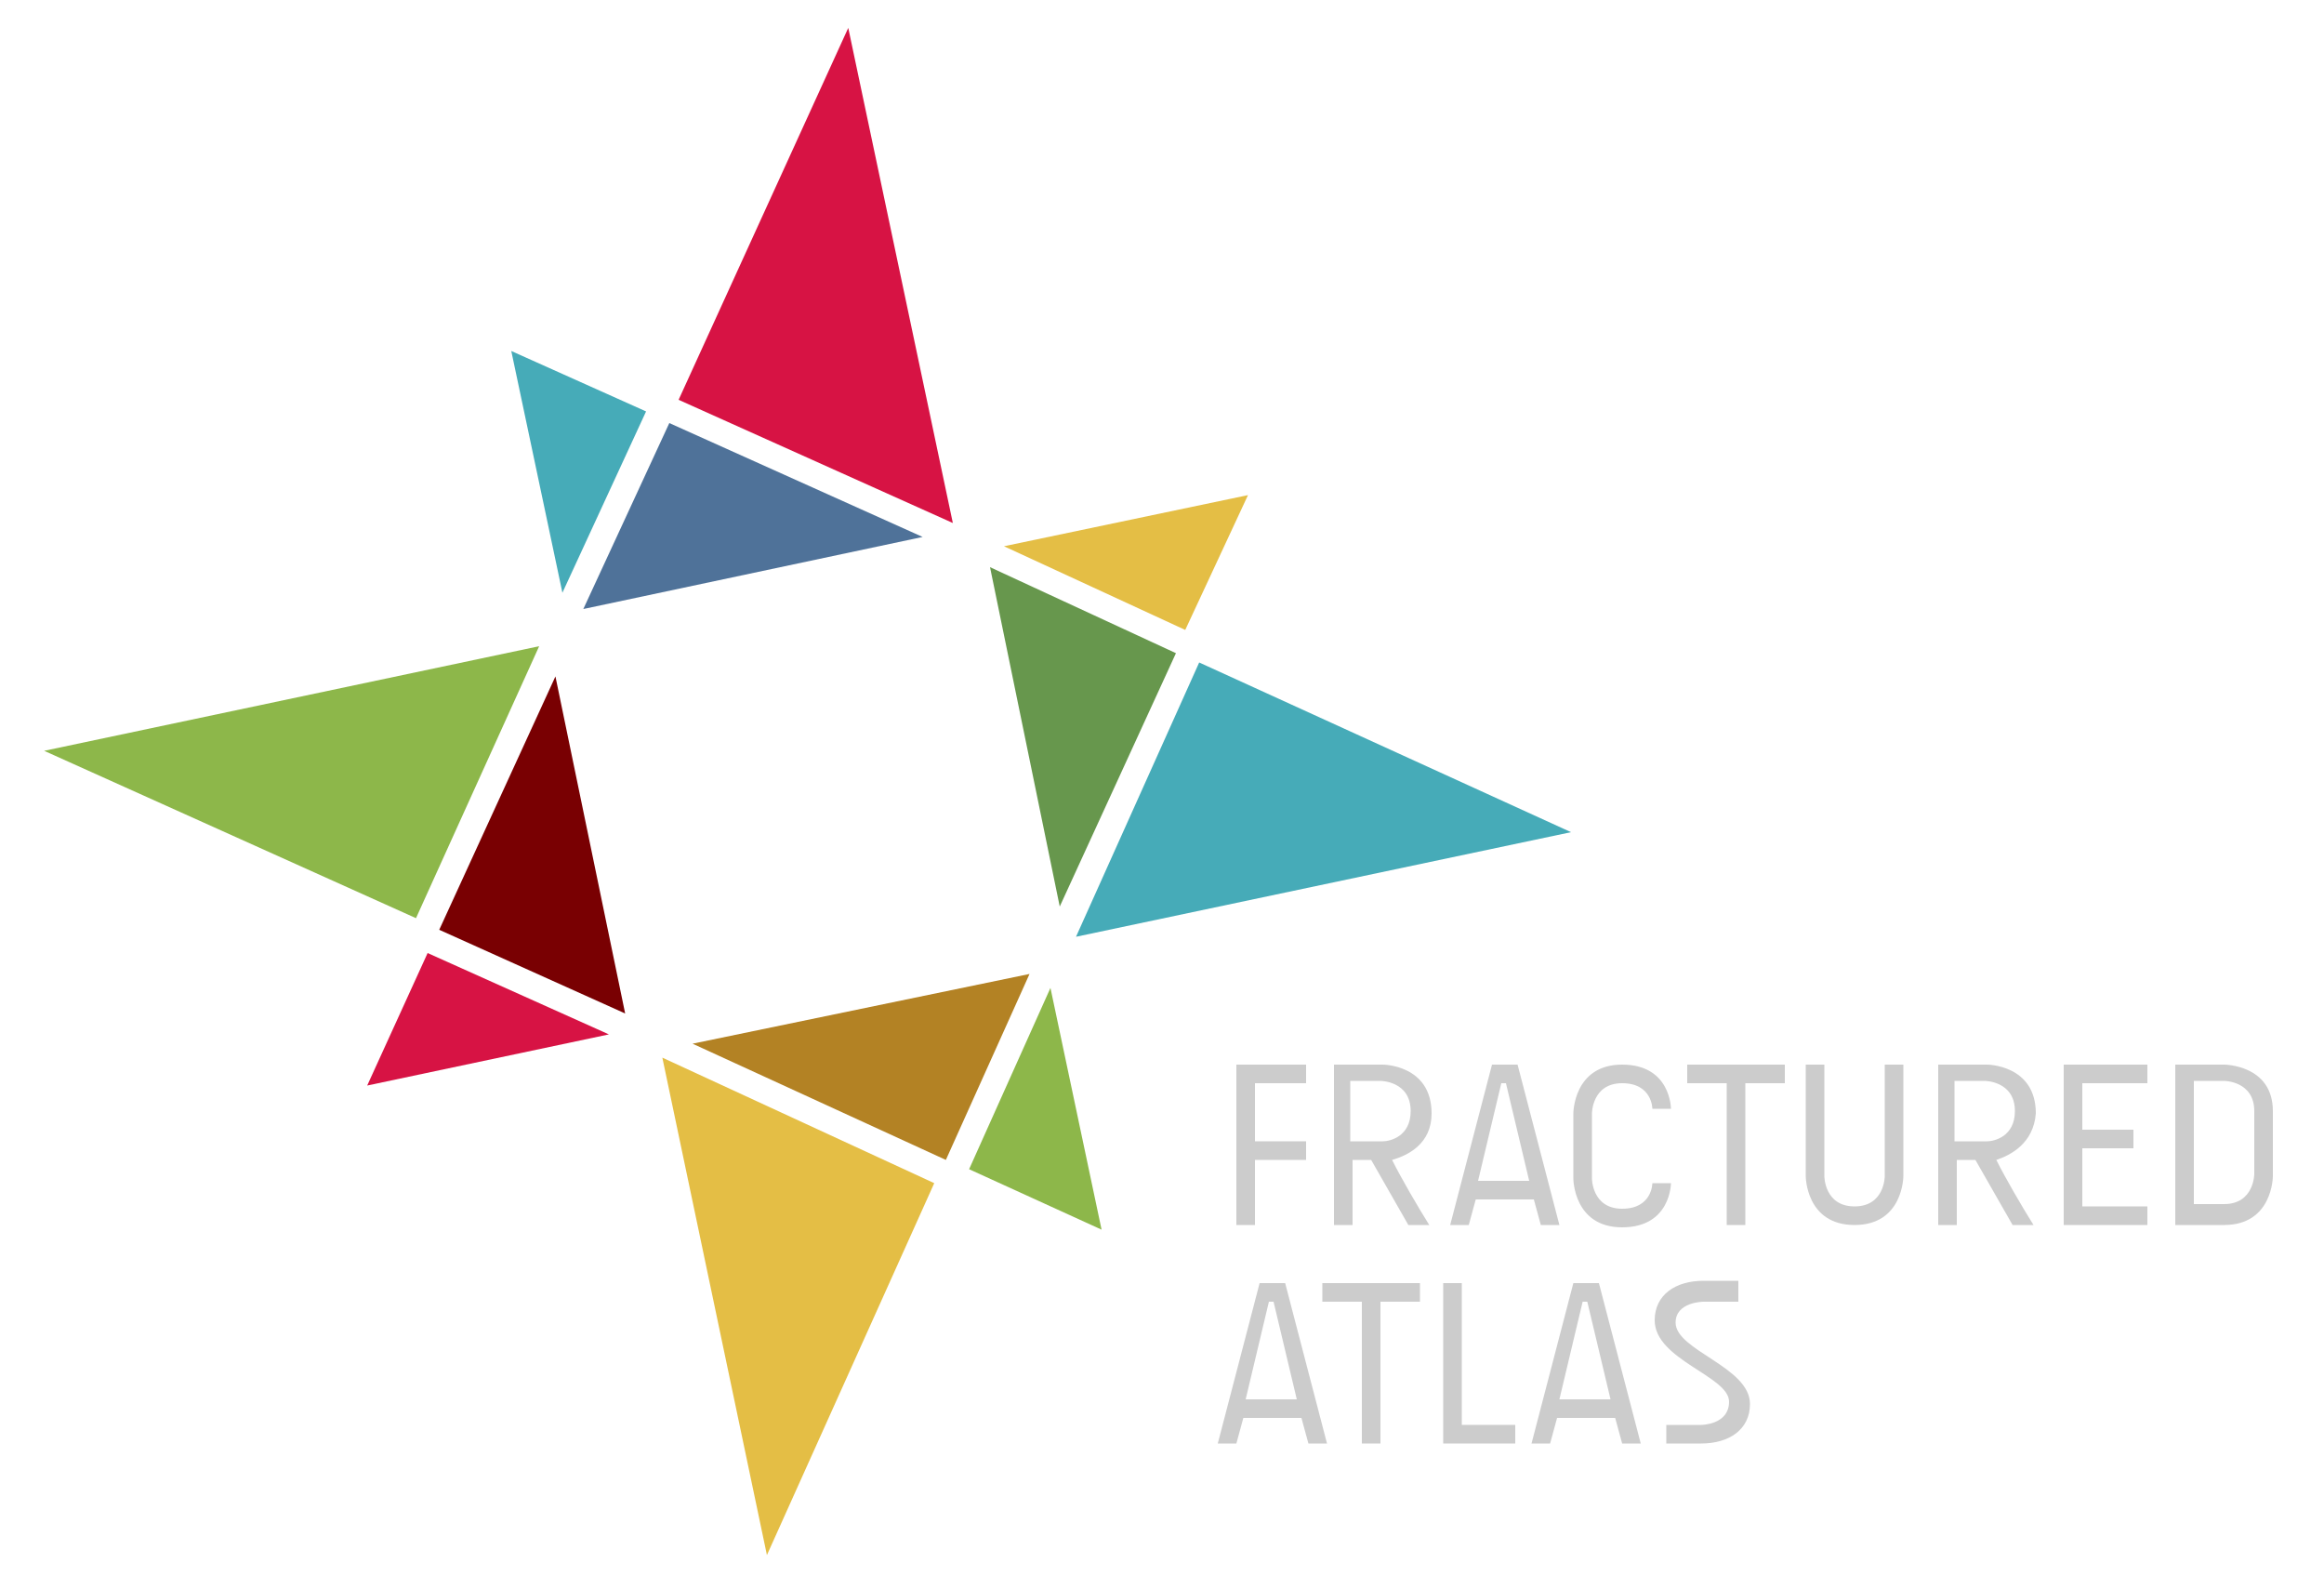<?xml version="1.0" encoding="utf-8"?>
<!-- Generator: Adobe Illustrator 18.1.1, SVG Export Plug-In . SVG Version: 6.00 Build 0)  -->
<svg version="1.1" id="Layer_1" xmlns="http://www.w3.org/2000/svg" xmlns:xlink="http://www.w3.org/1999/xlink" x="0px" y="0px"
	 viewBox="0 0 100 67.8" enable-background="new 0 0 100 67.8" xml:space="preserve">
<g>
	<polygon fill="#D71344" points="26.2,44.5 18.4,41 15.8,46.7 	"/>
	<polygon fill="#E4BE45" points="33,66.9 40.2,50.9 28.5,45.5 	"/>
	<polygon fill="#B38224" points="29.8,44.9 40.7,49.9 44.3,41.9 	"/>
	<polygon fill="#8DB74A" points="1.9,32.3 17.9,39.5 23.2,27.8 	"/>
	<polygon fill="#8DB74A" points="41.7,50.3 47.4,52.9 45.2,42.5 	"/>
	<polygon fill="#790002" points="23.9,29.1 18.9,40 26.9,43.6 	"/>
	<polygon fill="#46ABB8" points="27.8,17.7 22,15.1 24.2,25.5 	"/>
	<polygon fill="#4F7299" points="39.7,23.1 28.8,18.2 25.1,26.2 	"/>
	<polygon fill="#D71344" points="36.5,1.2 29.2,17.2 41,22.5 	"/>
	<polygon fill="#E4BE45" points="43.2,23.5 51,27.1 53.7,21.3 	"/>
	<polygon fill="#67974D" points="50.6,28.1 42.6,24.4 45.6,39 	"/>
	<polygon fill="#46ABB8" points="67.6,35.8 51.6,28.5 46.3,40.3 	"/>
</g>
<g>
	<path fill=" #CCCCCC" d="M56.2,45.8v0.8H54v2.5h2.2v0.8H54v2.8h-0.8v-6.9H56.2z"/>
	<path fill=" #CCCCCC" d="M59.9,49.9c0.4,0.8,1.1,2,1.6,2.8h-0.9L59,49.9h-0.8v2.8h-0.8v-6.9h2.1c0,0,2.1,0,2.1,2.1
		C61.6,49.2,60.6,49.7,59.9,49.9z M58.2,49.1l1.3,0c0.3,0,1.2-0.2,1.2-1.3c0-1.3-1.3-1.3-1.3-1.3h-1.3V49.1z"/>
	<path fill=" #CCCCCC" d="M67.1,52.7h-0.8L66,51.6h-2.5l-0.3,1.1h-0.8l1.8-6.9h1.1L67.1,52.7z M65.8,50.8l-1-4.2h-0.2l-1,4.2H65.8z"
		/>
	<path fill=" #CCCCCC" d="M71.1,47.7c0,0,0-1.1-1.3-1.1c-1.3,0-1.3,1.3-1.3,1.3v2.8c0,0,0,1.3,1.3,1.3c1.3,0,1.3-1.1,1.3-1.1h0.8
		c0,0,0,1.9-2.1,1.9c-2.1,0-2.1-2.1-2.1-2.1v-2.8c0,0,0-2.1,2.1-2.1c2.1,0,2.1,1.9,2.1,1.9H71.1z"/>
	<path fill=" #CCCCCC" d="M76.8,45.8v0.8h-1.7v6.1h-0.8v-6.1h-1.7v-0.8H76.8z"/>
	<path fill=" #CCCCCC" d="M81.9,45.8v4.8c0,0,0,2.1-2.1,2.1c-2.1,0-2.1-2.1-2.1-2.1v-4.8h0.8v4.8c0,0,0,1.3,1.3,1.3s1.3-1.3,1.3-1.3
		v-4.8H81.9z"/>
	<path fill=" #CCCCCC" d="M85.9,49.9c0.4,0.8,1.1,2,1.6,2.8h-0.9L85,49.9h-0.8v2.8h-0.8v-6.9h2.1c0,0,2.1,0,2.1,2.1
		C87.5,49.2,86.5,49.7,85.9,49.9z M84.2,49.1l1.3,0c0.3,0,1.2-0.2,1.2-1.3c0-1.3-1.3-1.3-1.3-1.3h-1.3V49.1z"/>
	<path fill=" #CCCCCC" d="M92.4,45.8v0.8h-2.8v2h2.2v0.8h-2.2v2.5h2.8v0.8h-3.6v-6.9H92.4z"/>
	<path fill=" #CCCCCC" d="M97.8,47.8v2.8c0,0,0,2.1-2.1,2.1h-2.1v-6.9h2.1C95.7,45.8,97.8,45.8,97.8,47.8z M97,47.8
		c0-1.3-1.3-1.3-1.3-1.3h-1.3v5.3h1.3c1.3,0,1.3-1.3,1.3-1.3V47.8z"/>
	<path fill=" #CCCCCC" d="M57.1,62.1h-0.8L56,61h-2.5l-0.3,1.1h-0.8l1.8-6.9h1.1L57.1,62.1z M55.8,60.2l-1-4.2h-0.2l-1,4.2H55.8z"/>
	<path fill=" #CCCCCC" d="M61.1,55.2V56h-1.7v6.1h-0.8V56h-1.7v-0.8H61.1z"/>
	<path fill=" #CCCCCC" d="M62.9,55.2v6.1h2.3v0.8h-3.1v-6.9H62.9z"/>
	<path fill=" #CCCCCC" d="M70.6,62.1h-0.8L69.5,61H67l-0.3,1.1h-0.8l1.8-6.9h1.1L70.6,62.1z M69.3,60.2l-1-4.2h-0.2l-1,4.2H69.3z"/>
	<path fill=" #CCCCCC" d="M75.3,60.4c0,1.1-0.9,1.7-2.1,1.7h-1.5v-0.8h1.5c0,0,1.2,0,1.2-1c0-1.1-3.2-1.8-3.2-3.5
		c0-1.1,0.9-1.7,2.1-1.7h1.5V56h-1.5c0,0-1.2,0-1.2,0.9C72.1,58.1,75.3,58.8,75.3,60.4z"/>
</g>
</svg>

